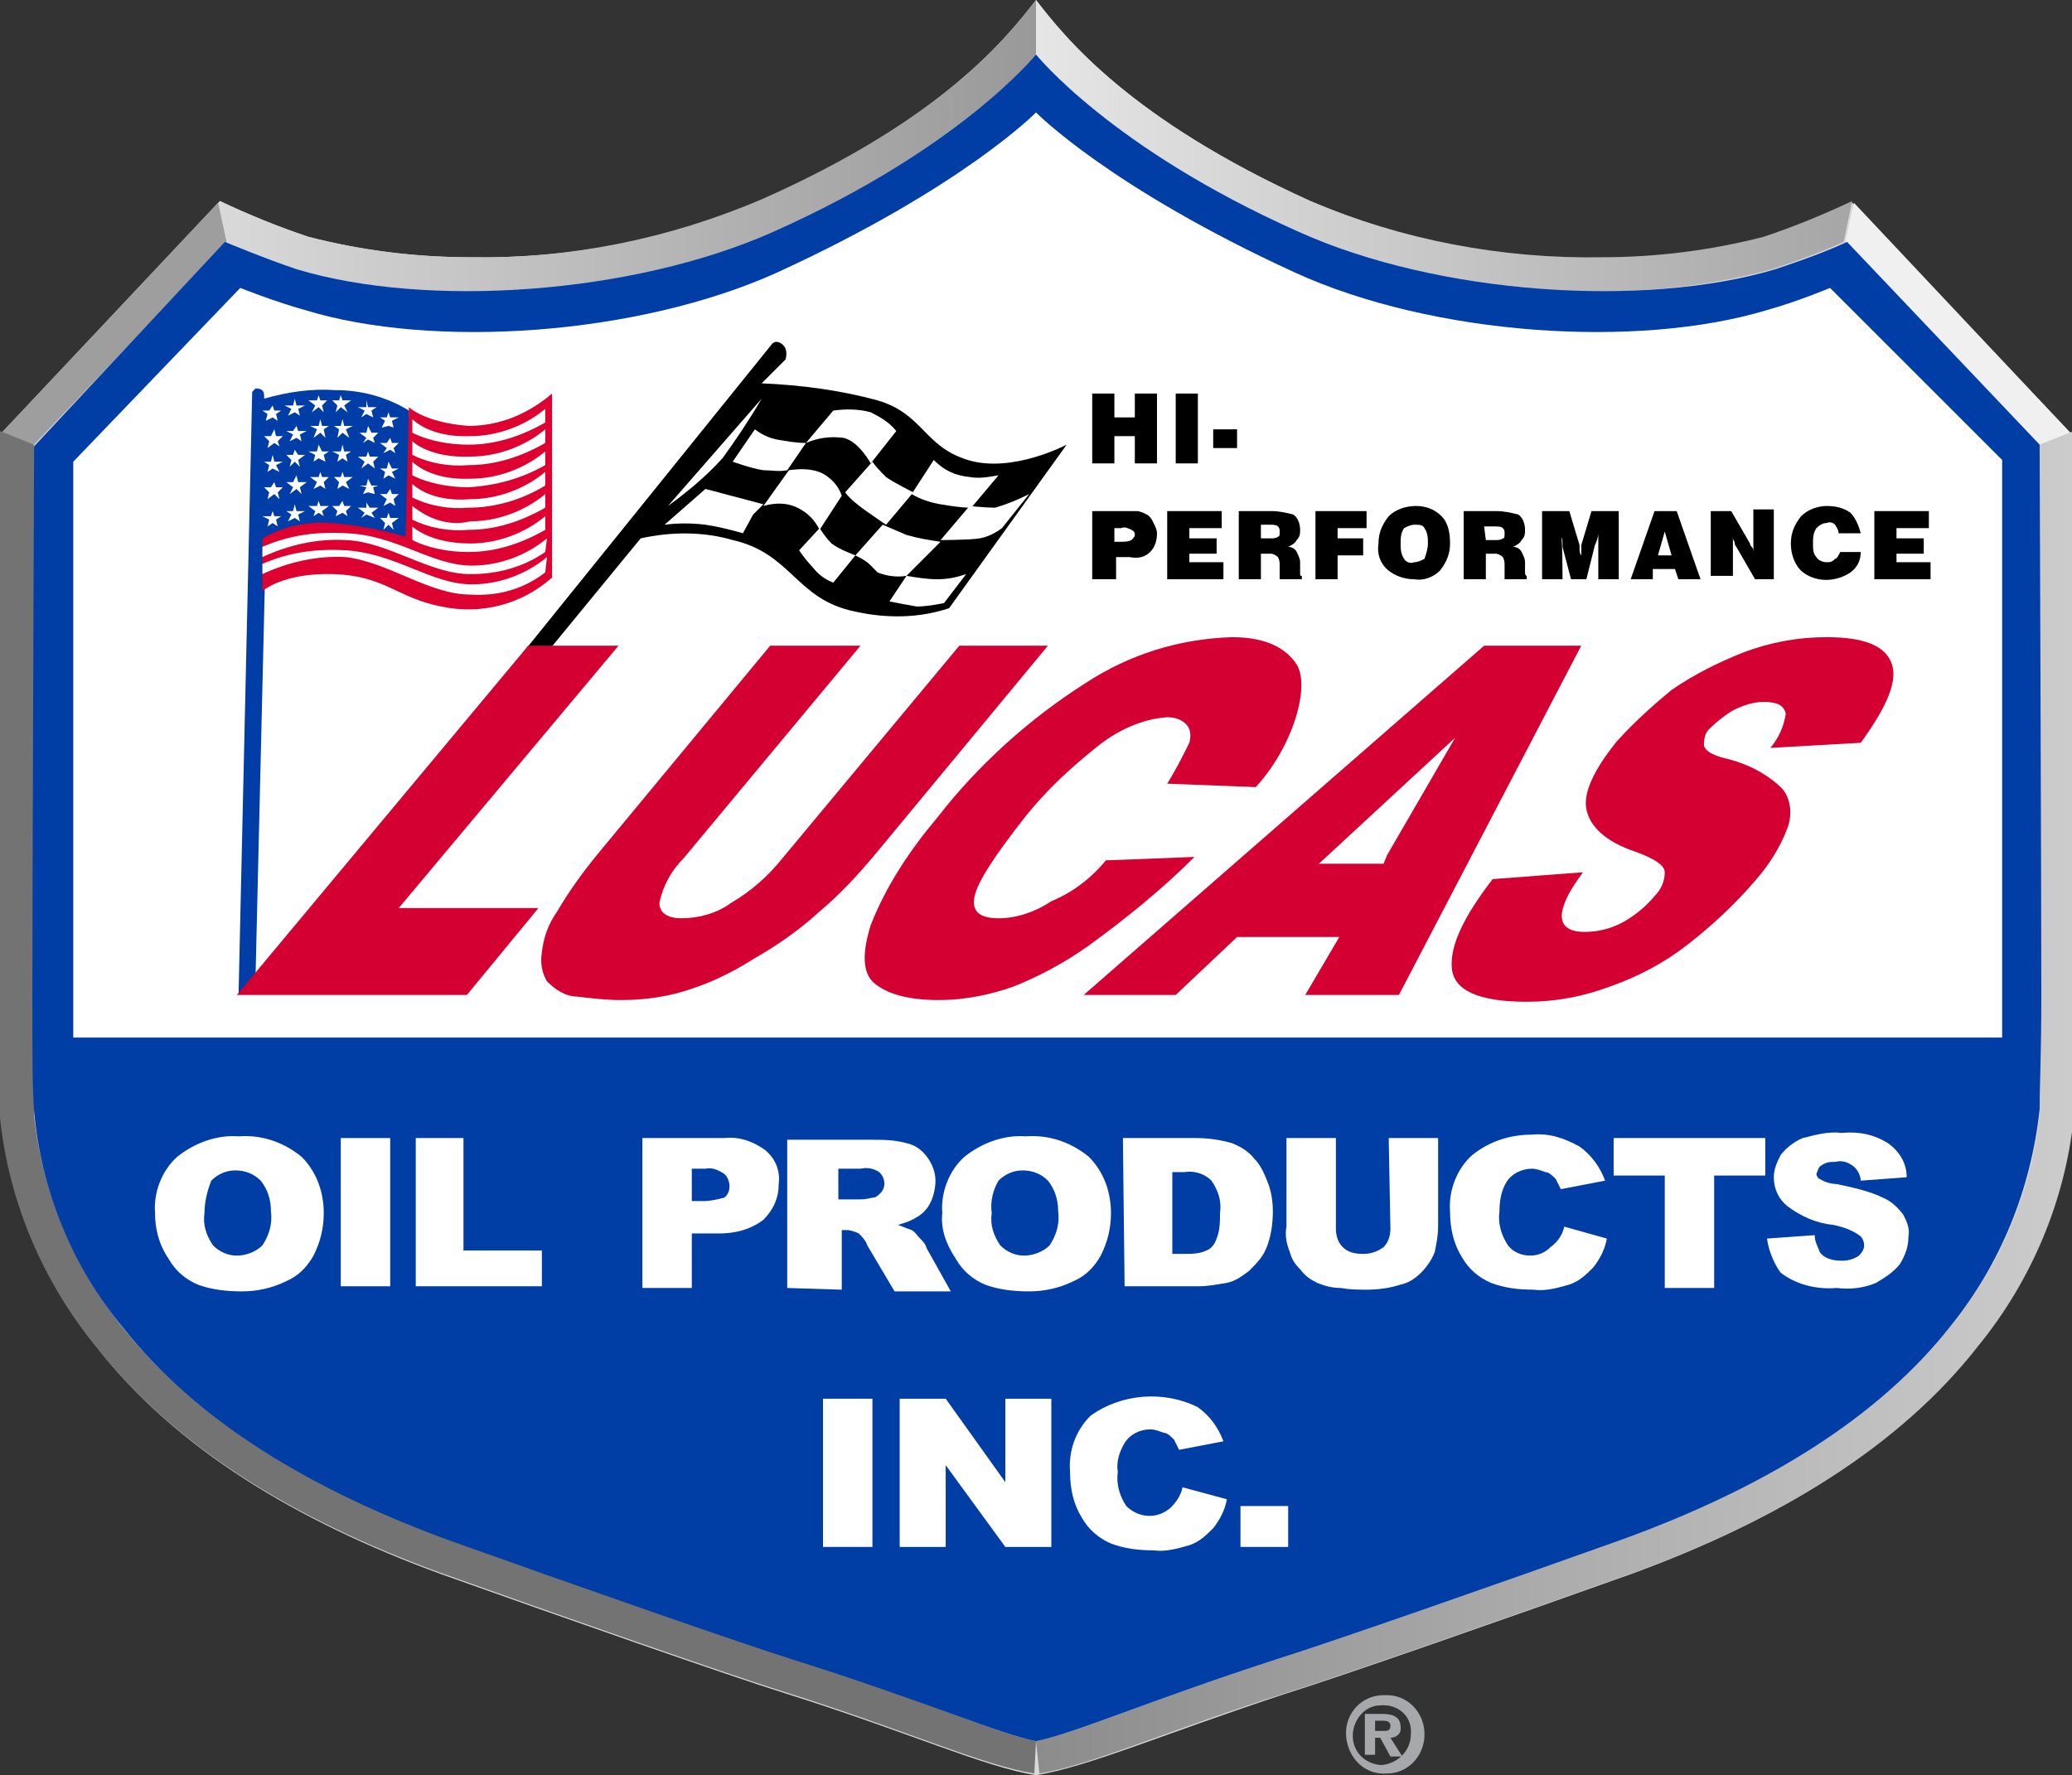 <?xml version="1.0" encoding="utf-8"?>
<!-- Generator: Adobe Illustrator 24.1.0, SVG Export Plug-In . SVG Version: 6.00 Build 0)  -->
<svg version="1.1" id="Layer_1" xmlns="http://www.w3.org/2000/svg" xmlns:xlink="http://www.w3.org/1999/xlink" x="0px" y="0px"
	 viewBox="0 0 121.6 104.2" style="enable-background:new 0 0 121.6 104.2;" xml:space="preserve">
<rect x="0" y="0" width="121.6" height="104.2" fill="#333333" stroke="none"/>
<style type="text/css">
	.st0{fill:#D9D9D9;}
	.st1{fill:url(#SVGID_1_);}
	.st2{fill:#F0F0F0;}
	.st3{fill:#9E9E9E;}
	.st4{fill:url(#SVGID_2_);}
	.st5{fill:url(#SVGID_3_);}
	.st6{fill:url(#SVGID_4_);}
	.st7{fill:#003DA5;}
	.st8{fill:#FFFFFF;}
	.st9{fill:#A6A8AB;}
	.st10{fill:#003DA6;}
	.st11{fill:#DD0031;}
	.st12{fill:#D50032;}
</style>
<g id="Layer_2_1_">
	<g id="Lucas_Oil_Dark">
		<path class="st0" d="M121.5,25.4l-12.8-13.5c-1.7,0.8-3.4,1.5-5.2,2.1c-3.1,0.8-6.3,1.2-9.5,1.2c-5.9,0.1-11.7-1.1-17.1-3.4
			C66.3,7,62.5,2.2,60.8,0c-1.7,2.2-5.5,7-16.1,11.8c-5.4,2.3-11.3,3.4-17.1,3.3c-3.2,0-6.4-0.4-9.5-1.2c-1.8-0.6-3.5-1.3-5.2-2.1
			L0.1,25.4v40.3c0.5,4.9,2.5,9.6,5.6,13.4c4.6,5.9,11.7,10.2,20.2,13.3c7,2.5,17,6,20.2,7c7.3,2.3,11.6,4.3,14.7,4.8l0,0
			c3.1-0.5,7.4-2.4,14.7-4.8c3.2-1,13.2-4.5,20.2-7c8.5-3.1,15.7-7.4,20.2-13.3c3.1-3.8,5-8.5,5.6-13.4
			C121.5,65.7,121.5,25.4,121.5,25.4z"/>
		
			<linearGradient id="SVGID_1_" gradientUnits="userSpaceOnUse" x1="60.79" y1="694.397" x2="108.76" y2="694.397" gradientTransform="matrix(1 0 0 1 0 -685.85)">
			<stop  offset="0" style="stop-color:#E6E6E6"/>
			<stop  offset="1" style="stop-color:#A6A6A6"/>
		</linearGradient>
		<path class="st1" d="M60.8,3.2V0c1.7,2.2,5.5,7,16.1,11.8c5.4,2.3,11.3,3.4,17.1,3.3c3.2,0,6.4-0.4,9.5-1.2
			c1.8-0.6,3.5-1.3,5.2-2.1l-0.5,2.4c-1.3,0.6-2.7,1.1-4.2,1.6c-3.3,0.9-6.7,1.3-10.1,1.3c-6.2,0.1-12.3-1.1-18-3.5
			C65.1,8.7,61,3.5,60.8,3.2z"/>
		<polygon class="st2" points="108.3,14.2 108.8,11.9 121.5,25.4 119.6,26.2 		"/>
		<polygon class="st3" points="2,26.1 0.1,25.4 12.8,11.9 13.3,14.2 		"/>
		
			<linearGradient id="SVGID_2_" gradientUnits="userSpaceOnUse" x1="12.83" y1="694.422" x2="60.79" y2="694.422" gradientTransform="matrix(1 0 0 1 0 -685.85)">
			<stop  offset="0" style="stop-color:#D9D9D9"/>
			<stop  offset="1" style="stop-color:#999999"/>
		</linearGradient>
		<path class="st4" d="M13.3,14.2l-0.4-2.4c1.7,0.8,3.4,1.5,5.2,2.1c3.1,0.8,6.3,1.2,9.5,1.2c5.9,0.1,11.7-1.1,17.1-3.4
			C55.3,7,59.1,2.2,60.8,0v3.2c-0.2,0.3-4.3,5.5-15.3,10.4c-5.7,2.4-11.8,3.6-18,3.5c-3.4,0.1-6.8-0.4-10.1-1.3
			C16,15.4,14.6,14.9,13.3,14.2z"/>
		
			<linearGradient id="SVGID_3_" gradientUnits="userSpaceOnUse" x1="0" y1="750.525" x2="60.79" y2="750.525" gradientTransform="matrix(1 0 0 1 0 -685.85)">
			<stop  offset="0" style="stop-color:#737373"/>
			<stop  offset="1" style="stop-color:#737373"/>
			<stop  offset="1" style="stop-color:#CCCCCC"/>
		</linearGradient>
		<path class="st5" d="M60.8,102.2c-2.1-0.4-6.7-2.4-14.1-4.8c-3.2-1-13.2-4.5-20.2-7c-8.3-3-15.1-7.1-19.4-12.6
			C4.3,74.3,2.5,70,2,65.5V26.1l-2-0.8v40.3c0.5,4.9,2.5,9.6,5.6,13.4c4.6,5.9,11.7,10.2,20.2,13.3c7,2.5,17,6,20.2,7
			c7.3,2.3,11.6,4.3,14.7,4.8L60.8,102.2L60.8,102.2z"/>
		
			<linearGradient id="SVGID_4_" gradientUnits="userSpaceOnUse" x1="60.79" y1="750.525" x2="121.61" y2="750.525" gradientTransform="matrix(1 0 0 1 0 -685.85)">
			<stop  offset="0" style="stop-color:#8C8C8C"/>
			<stop  offset="1" style="stop-color:#CCCCCC"/>
		</linearGradient>
		<path class="st6" d="M60.8,102.2c2.1-0.4,6.7-2.4,14.1-4.8c3.2-1,13.2-4.5,20.2-7c8.3-3,15.1-7.1,19.4-12.6
			c2.9-3.5,4.7-7.8,5.2-12.3V26.1l2-0.8v40.3c-0.5,4.9-2.5,9.6-5.6,13.4c-4.6,5.9-11.7,10.2-20.2,13.3c-7,2.5-17,6-20.2,7
			c-7.3,2.3-11.6,4.3-14.7,4.8L60.8,102.2L60.8,102.2z"/>
		<path class="st7" d="M60.8,102.2c2.1-0.4,6.7-2.4,14.1-4.8c3.2-1,13.2-4.5,20.2-7c8.3-3,15.1-7.1,19.4-12.6
			c2.9-3.6,4.7-8,5.2-12.7c0-1.5,0.1-3,0.1-6.8c0-6.1-0.1-32.2-0.1-32.2l-11.3-11.9c-1.3,0.6-2.7,1.1-4.2,1.6
			c-7.7,2.3-19.8,1.5-28-2.2C65.2,8.7,60.8,3.2,60.8,3.2s-4.4,5.5-15.4,10.4c-8.3,3.7-20.4,4.5-28,2.2c-1.8-0.6-4.2-1.6-4.2-1.6
			L2,26.2c0,0-0.1,26.1-0.1,32.2c0,3.8,0,5.4,0.1,6.8c0.4,4.6,2.2,9.1,5.2,12.7c4.3,5.5,11.1,9.6,19.4,12.6c7,2.5,17,6,20.2,7
			C54.1,99.8,58.7,101.8,60.8,102.2z"/>
		<path class="st8" d="M117.5,27l-10.1-10.1c0,0-1.9,0.8-3.7,1.3C96.1,20.5,84.1,19.7,76,16c-10.9-5-15.2-9.4-15.2-9.4
			S56.5,11,45.6,16c-8.2,3.7-20.2,4.5-27.7,2.2c-1.8-0.5-3.8-1.3-3.8-1.3L4.3,27.1v33.8h113.2L117.5,27z"/>
		<path class="st9" d="M80.7,101.6V101h0.4c0.2,0,0.5,0,0.5,0.3s-0.2,0.3-0.4,0.3L80.7,101.6C80.7,101.6,80.7,101.6,80.7,101.6z
			 M80.7,102H81l0.6,1.1h0.7l-0.7-1.1l0,0c0.3,0,0.6-0.2,0.6-0.5c0,0,0-0.1,0-0.1c0-0.6-0.4-0.8-1.1-0.8h-1v2.4h0.6L80.7,102
			L80.7,102z M83.6,101.8c0-1.3-1-2.3-2.2-2.3c-0.1,0-0.1,0-0.2,0c-1.3,0-2.3,1.1-2.2,2.4s1.1,2.3,2.4,2.2
			C82.6,104.1,83.6,103.1,83.6,101.8z M82.8,101.8c0,0.9-0.7,1.7-1.7,1.8c0,0,0,0-0.1,0l0,0c-1-0.1-1.7-0.9-1.6-1.9
			c0.1-0.9,0.8-1.6,1.6-1.6C82.1,100,82.9,100.8,82.8,101.8C82.9,101.8,82.9,101.8,82.8,101.8z"/>
		<path d="M30.7,38.3h1.4l5.5-6.7l0,0c1.8-0.4,3.7-0.4,5.4,0.1c3.5,0.8,3.7,3.5,7.2,4.2c1.8,0.4,3.7,0.4,5.5-0.2l0,0l6.9-9.6l0,0
			c0,0-3.2,1.7-5.8,0.9s-2.6-2.7-5.3-3.5c-2.2-0.6-4.5-0.9-6.8-1l0,0l1.4-1.4l0,0c0,0,0.2-0.6-0.2-0.9s-0.6,0-0.6,0l0,0L30.7,38.3
			L30.7,38.3z"/>
		<path class="st8" d="M48.9,24.1L47.3,26l0,0c0.7-0.3,1.4-0.4,2.2-0.3c0.9,0.2,1.6,1.5,1.6,1.5l0,0l1.5-1.9l0,0
			c-0.4-0.5-0.9-0.8-1.5-1.1C50.4,24,49.6,24,48.9,24.1L48.9,24.1z"/>
		<path class="st8" d="M47.3,26l-1.1,1.6l0,0c-0.5,0.1-0.9,0-1.4,0c-0.7-0.1-1.8-0.5-1.8-0.5l0,0l1.3-1.9l0,0
			c0.4,0.3,0.8,0.5,1.3,0.6C46.2,25.9,46.7,26,47.3,26z"/>
		<path class="st8" d="M44.8,29.7l1.5-2.1l0,0c0.7-0.1,1.4-0.1,2,0.2c0.5,0.3,0.9,0.7,1.1,1.3l0,0l-1.3,2l0,0
			c-0.3-0.6-0.7-1-1.3-1.3C46.2,29.5,45.5,29.5,44.8,29.7L44.8,29.7z"/>
		<path class="st8" d="M44.2,30.2l-0.6,1.1l0,0c-0.7-0.2-1.5-0.4-2.2-0.5c-0.8-0.1-1.6-0.1-2.4,0l0,0l2.4-2.1l3.4,0.9
			C44.8,29.6,44.2,30.2,44.2,30.2z"/>
		<path class="st8" d="M48.1,31c0.2,0.3,0.4,0.6,0.7,0.9c0.4,0.3,0.9,0.5,1.4,0.7l0,0l-1.3,1.6l0,0c-0.5-0.2-0.9-0.5-1.2-0.9
			c-0.3-0.3-0.6-0.7-0.8-1l0,0L48.1,31z"/>
		<path class="st8" d="M51.2,27.1c0.2,0.3,0.5,0.6,0.8,0.9c0.4,0.3,1.6,0.9,1.6,0.9l0,0l-1.6,1.9l0,0c0,0-0.6-0.4-1.3-0.9
			c-0.4-0.3-0.8-0.6-1.1-1l0,0L51.2,27.1L51.2,27.1z"/>
		<path class="st8" d="M54.8,27l-1.3,2l0,0c0.5,0.3,1.1,0.5,1.7,0.6c0.6,0.1,1.2,0.2,1.8,0.2l0,0l1.6-1.9l0,0
			c-0.6,0.1-1.1,0.2-1.7,0.1C56,27.9,55.4,27.6,54.8,27L54.8,27z"/>
		<path class="st8" d="M56.9,29.7l-1.7,2l0,0c0,0,1.7,0,2.3-0.1c0.5-0.1,0.9-0.3,1.3-0.6l0,0l1.6-2l0,0c-0.6,0.3-1.3,0.6-2,0.8
			C57.8,29.8,56.9,29.7,56.9,29.7L56.9,29.7z"/>
		<path class="st8" d="M51.8,30.8c0,0,0.7,0.3,1.4,0.6c0.7,0.2,1.3,0.3,2,0.4l0,0l-2,2l0,0c-0.6,0.1-1.2,0-1.7-0.2
			C51,33.1,51,33,50.2,32.6l0,0L51.8,30.8L51.8,30.8z"/>
		<path class="st8" d="M53.2,33.8l-1,1.5l0,0c0.5,0.1,1,0.2,1.6,0.3c0.5,0,1.1-0.1,1.6-0.2l0,0l1.3-1.7l0,0C56.1,33.9,55.6,34,55,34
			C54.4,34,53.8,33.9,53.2,33.8L53.2,33.8z"/>
		<path class="st8" d="M44.7,23.4l-5.5,6.3l0,0c1.1-0.8,2.2-1.7,3.2-2.8C43.2,25.8,44,24.6,44.7,23.4L44.7,23.4z"/>
		<path class="st10" d="M15,22.8c0.3,0,0.5,0.1,0.5,0.4c0,0.1,0,0.1,0,0.2c1.4-0.4,2.8-0.6,4.2-0.5c1.5,0,3,0.4,4.3,1.2l0,0l0,7.9
			l0,0c-1.6-0.5-3.3-0.8-5-0.9c-1.2,0-2.4,0.3-3.4,0.8l0,0L15,57.2l-1,1.2L14.8,23L15,22.8L15,22.8z"/>
		<polygon class="st8" points="16.1,24.1 16,23.8 15.8,24.1 15.4,24.1 15.7,24.3 15.6,24.7 16,24.5 16.3,24.7 16.2,24.3 16.5,24.1 
					"/>
		<polygon class="st8" points="17.4,23.8 17.3,23.4 17.2,23.8 16.7,23.8 17.1,24 16.9,24.4 17.3,24.2 17.6,24.4 17.5,24 17.9,23.8 
					"/>
		<polygon class="st8" points="18.8,23.5 18.7,23.2 18.6,23.5 18.1,23.5 18.5,23.8 18.3,24.2 18.7,23.9 19,24.2 18.9,23.8 
			19.2,23.5 		"/>
		<polygon class="st8" points="20.1,23.5 20,23.2 19.9,23.5 19.5,23.5 19.8,23.8 19.7,24.2 20,23.9 20.4,24.2 20.2,23.8 20.6,23.5 
					"/>
		<polygon class="st8" points="21.6,23.9 21.5,23.5 21.5,23.9 21,23.9 21.4,24.1 21.2,24.5 21.5,24.3 21.9,24.5 21.8,24.1 
			22.1,23.9 		"/>
		<polygon class="st8" points="22.9,24.5 22.8,24.2 22.7,24.5 22.3,24.5 22.6,24.7 22.4,25.1 22.8,25 23.1,25.1 23,24.7 23.4,24.5 
					"/>
		<polygon class="st8" points="16.2,25.6 16.1,25.2 15.9,25.6 15.5,25.6 15.8,25.9 15.7,26.3 16.1,26 16.4,26.2 16.3,25.9 
			16.6,25.6 		"/>
		<polygon class="st8" points="17.5,25.3 17.4,25 17.2,25.3 16.8,25.3 17.2,25.5 17,25.9 17.4,25.7 17.7,25.9 17.6,25.5 18,25.3 		
			"/>
		<polygon class="st8" points="18.9,25 18.8,24.6 18.7,25 18.2,25 18.6,25.2 18.4,25.7 18.8,25.4 19.1,25.7 19,25.2 19.3,25 		"/>
		<polygon class="st8" points="20.2,25 20.1,24.6 20,25 19.6,25 19.9,25.2 19.8,25.7 20.1,25.4 20.5,25.7 20.3,25.2 20.7,25 		"/>
		<polygon class="st8" points="21.8,25.4 21.6,25 21.5,25.4 21.1,25.4 21.5,25.7 21.3,26 21.6,25.8 22,26 21.9,25.7 22.2,25.4 		"/>
		<polygon class="st8" points="23,26 22.9,25.7 22.7,26 22.3,26 22.7,26.3 22.5,26.6 22.9,26.4 23.2,26.6 23.1,26.3 23.4,26 		"/>
		<polygon class="st8" points="16.1,27.1 16,26.7 15.9,27.1 15.5,27.1 15.8,27.3 15.7,27.7 16,27.5 16.4,27.7 16.2,27.3 16.6,27.1 
					"/>
		<polygon class="st8" points="17.5,26.7 17.3,26.4 17.2,26.7 16.8,26.7 17.1,27 17,27.4 17.3,27.1 17.6,27.4 17.5,27 17.9,26.7 		
			"/>
		<polygon class="st8" points="18.9,26.5 18.7,26.1 18.6,26.5 18.1,26.5 18.5,26.7 18.4,27.1 18.7,26.9 19.1,27.1 19,26.7 
			19.3,26.5 		"/>
		<polygon class="st8" points="20.2,26.5 20.1,26.1 20,26.5 19.5,26.5 19.9,26.7 19.8,27.1 20.1,26.9 20.4,27.1 20.3,26.7 
			20.6,26.5 		"/>
		<polygon class="st8" points="21.7,26.8 21.6,26.5 21.5,26.8 21,26.8 21.4,27.1 21.2,27.5 21.6,27.2 22,27.5 21.9,27.1 22.2,26.8 
					"/>
		<polygon class="st8" points="23,27.5 22.8,27.1 22.7,27.5 22.3,27.5 22.6,27.7 22.5,28.1 22.8,27.9 23.2,28.1 23,27.7 23.4,27.5 
					"/>
		<polygon class="st8" points="16.2,28.6 16.1,28.3 15.9,28.6 15.5,28.6 15.8,28.9 15.7,29.3 16.1,29 16.4,29.3 16.3,28.9 
			16.6,28.6 		"/>
		<polygon class="st8" points="17.5,28.3 17.4,27.9 17.2,28.3 16.8,28.3 17.2,28.6 17,29 17.4,28.7 17.7,29 17.6,28.6 18,28.3 		"/>
		<polygon class="st8" points="18.9,28 18.8,27.7 18.7,28 18.2,28 18.6,28.3 18.4,28.7 18.8,28.5 19.1,28.7 19,28.3 19.3,28 		"/>
		<polygon class="st8" points="20.2,28 20.1,27.7 20,28 19.6,28 19.9,28.3 19.8,28.7 20.1,28.5 20.5,28.7 20.3,28.3 20.7,28 		"/>
		<polygon class="st8" points="21.8,28.5 21.6,28.1 21.5,28.5 21.1,28.5 21.5,28.6 21.3,29 21.6,28.9 22,29 21.9,28.6 22.2,28.5 		
			"/>
		<polygon class="st8" points="23,29 22.9,28.7 22.7,29 22.3,29 22.7,29.3 22.5,29.7 22.9,29.5 23.2,29.7 23.1,29.3 23.4,29 		"/>
		<polygon class="st8" points="16.1,30.3 16,30 15.9,30.3 15.4,30.3 15.8,30.5 15.7,30.9 16,30.7 16.3,30.9 16.2,30.5 16.5,30.3 		
			"/>
		<polygon class="st8" points="17.4,30 17.3,29.6 17.2,30 16.8,30 17.1,30.2 16.9,30.6 17.3,30.4 17.6,30.6 17.5,30.2 17.9,30 		"/>
		<polygon class="st8" points="18.8,29.7 18.7,29.4 18.6,29.7 18.1,29.7 18.5,30 18.4,30.3 18.7,30.1 19,30.3 18.9,30 19.3,29.7 		
			"/>
		<polygon class="st8" points="20.2,29.7 20.1,29.4 19.9,29.7 19.5,29.7 19.8,30 19.7,30.3 20.1,30.1 20.4,30.3 20.3,30 20.6,29.7 
					"/>
		<polygon class="st8" points="21.7,29.8 21.5,29.5 21.5,29.8 21,29.8 21.4,30.1 21.2,30.4 21.5,30.2 22,30.4 21.8,30.1 22.2,29.8 
					"/>
		<polygon class="st8" points="22.9,30.4 22.8,30.1 22.7,30.4 22.3,30.4 22.6,30.7 22.5,31.1 22.8,30.8 23.1,31.1 23,30.7 
			23.4,30.4 		"/>
		<path class="st11" d="M24,23.9c0,0,0.9,0.9,3.5,1.1c1.8,0,3.5-0.7,4.9-1.9l0,0l0,10.8l0,0c-1.8,1.6-4.2,2.2-6.5,1.7
			c-2.6-0.5-3.3-1.8-6.3-1.9s-4.2,1-4.2,1l0,0v-3.1l0,0c1.2-0.7,2.6-1,4-0.9c1.5,0.1,3,0.4,4.4,0.8l0,0L24,23.9z"/>
		<polygon class="st12" points="31,37.9 36.3,37.9 23.4,53.3 31.6,53.3 27.4,58.4 13.9,58.4 		"/>
		<path class="st12" d="M56.3,37.9h5.2L51.4,50.1l0,0c-1,1.2-2.1,2.4-3.3,3.4c-1.2,1.1-2.5,2-3.9,2.8c-1.1,0.7-2.3,1.3-3.5,1.7
			c-1.4,0.5-2.8,0.7-4.3,0.7c-0.8,0-1.7-0.1-2.5-0.2c-0.7,0-1.3-0.4-1.8-0.9c-0.3-0.5-0.4-1.1-0.3-1.7c0.1-0.9,0.4-1.7,0.9-2.4
			c0.7-1.2,1.5-2.3,2.4-3.4l0,0l10.1-12.2h5.3L40.1,50.4l0,0c-0.7,0.7-1.2,1.6-1.4,2.6c0,0.6,0.5,0.9,1.3,0.9c1,0,2.1-0.3,2.9-0.9
			c1.2-0.7,2.2-1.6,3-2.6l0,0L56.3,37.9z"/>
		<path class="st12" d="M64.9,50.5l5.2-0.2l0,0c-1.9,1.9-4,3.6-6.2,5.2c-1.4,1-2.9,1.8-4.4,2.4c-1.4,0.5-2.9,0.8-4.4,0.8
			c-1.9,0-3.1-0.4-3.8-1s-0.7-1.8-0.2-3.4c0.9-2.3,2.3-4.4,3.9-6.3c2.4-3.1,5.4-5.8,8.7-7.9c2.6-1.7,5.5-2.6,8.6-2.7
			c2.1,0,3.2,0.7,3.8,1.6c0.8,1.3-0.2,4.8-2.4,7.2l0,0l-5.2-0.2l0,0c0.5-0.8,0.9-1.6,1.3-2.4c0.1-0.4,0.1-0.8-0.2-1.1
			c-0.3-0.3-0.7-0.4-1.1-0.4c-1.5,0.1-3,0.8-4.2,1.8c-1.5,1.2-2.9,2.5-4.1,4c-1.8,2.3-2.8,3.8-3,4.7s0.3,1.3,1.4,1.3
			c1.1,0,2.2-0.4,3.1-1C62.9,52.4,64,51.6,64.9,50.5L64.9,50.5z"/>
		<path class="st12" d="M87.1,37.9L63.6,58.4H69l3.6-3.4h6l-2,3.4h5.5l10.7-20.5H87.1z M81.4,50.2l-0.2,0.5h-3.8l8-7.4L81.4,50.2z"
			/>
		<path class="st12" d="M87.6,51.6l5.3-0.4l0,0c-0.5,0.7-1,1.4-1.2,2.2c-0.2,0.9,0.3,1.3,1.3,1.3c0.8,0,1.6-0.2,2.3-0.6
			c0.7-0.4,1.3-0.9,1.8-1.5c0.4-0.4,0.6-0.9,0.6-1.4c0-0.4-0.6-0.8-1.7-1.2c-1.8-0.6-2.7-1.5-2.9-2.5s0.5-2.4,1.8-4
			c1-1.1,2.1-2.1,3.2-3c1.3-0.9,2.7-1.6,4.2-2.2c1.6-0.6,3.2-0.9,4.9-0.9c2.2,0,3.4,0.5,3.8,1.5s-0.2,2.5-1.8,4.7l0,0l-5.3,0.3l0,0
			c0.5-0.6,0.8-1.3,0.9-2c-0.1-0.5-0.5-0.7-1.3-0.7c-0.6,0-1.2,0.2-1.8,0.5c-0.5,0.3-1,0.7-1.4,1.1c-0.2,0.2-0.3,0.5-0.3,0.9
			c0,0.3,0.4,0.6,1.2,0.8c1.3,0.3,2.5,0.9,3.4,1.8c0.5,0.6,0.6,1.5,0.3,2.3c-0.4,1.1-1.1,2.2-1.9,3.1c-1.2,1.4-2.5,2.6-3.9,3.7
			c-1.4,1.1-2.9,1.9-4.6,2.5c-1.6,0.6-3.2,0.9-4.9,0.9c-2.9,0-4.3-0.7-4.4-2S85.9,53.8,87.6,51.6L87.6,51.6z"/>
		<path class="st8" d="M24.2,24.6v0.8l0,0c1,0.5,2.2,0.7,3.3,0.7c1.6,0,3.1-0.5,4.5-1.3l0,0V24l0,0c-1.2,1-2.8,1.6-4.4,1.6
			C25.2,25.7,24.2,24.6,24.2,24.6L24.2,24.6z"/>
		<path class="st8" d="M24.2,25.9v0.8l0,0c1,0.5,2.2,0.7,3.3,0.6c1.6,0,3.1-0.5,4.5-1.3l0,0v-0.8l0,0c-1.2,1-2.8,1.6-4.4,1.6
			C25.2,26.9,24.2,25.9,24.2,25.9L24.2,25.9z"/>
		<path class="st8" d="M24.2,27.1v0.8l0,0c1,0.5,2.2,0.7,3.3,0.7c1.6-0.1,3.1-0.5,4.5-1.3l0,0l0-0.8l0,0c-1.2,1-2.8,1.6-4.4,1.6
			C25.2,28.2,24.2,27.1,24.2,27.1L24.2,27.1z"/>
		<path class="st8" d="M24.2,28.4v0.8l0,0c1,0.5,2.2,0.7,3.3,0.6c1.6,0,3.2-0.5,4.5-1.3l0,0l0-0.8l0,0c-1.2,1-2.8,1.6-4.4,1.6
			C25.2,29.5,24.2,28.4,24.2,28.4L24.2,28.4z"/>
		<path class="st8" d="M24.2,29.7v0.8l0,0c1,0.5,2.2,0.7,3.3,0.6c1.6,0,3.1-0.5,4.5-1.3l0,0v-0.8l0,0c-1.2,1-2.8,1.6-4.4,1.6
			C26.4,30.9,25.2,30.5,24.2,29.7L24.2,29.7z"/>
		<path class="st8" d="M24.2,30.9v0.8l0,0c1,0.5,2.2,0.7,3.3,0.7c1.6,0,3.1-0.5,4.5-1.3l0,0v-0.8l0,0c-1.2,1-2.8,1.6-4.4,1.6
			C25.2,31.9,24.2,30.9,24.2,30.9L24.2,30.9z"/>
		<path class="st8" d="M27.6,33.7c1.6,0,3.1-0.4,4.4-1.3l0,0l0.1-0.8l0,0c-1.2,1-2.8,1.6-4.4,1.6c-2.4,0-4.4-1.8-7.4-1.9
			c-1.7-0.1-3.3,0.1-4.9,0.8l0,0v0.6l0,0c1.5-0.7,3.2-1.1,4.9-1C22.8,31.8,25.2,33.7,27.6,33.7L27.6,33.7z"/>
		<path class="st8" d="M27.6,34.9c1.6,0.1,3.1-0.3,4.4-1.3l0,0l0.1-0.9l0,0c-1.2,1-2.8,1.6-4.4,1.6c-2.4,0-4.4-1.8-7.4-2
			c-1.7-0.1-3.3,0.1-4.9,0.8l0,0v0.6l0,0c1.5-0.7,3.2-1.1,4.9-1C22.8,33,25.2,34.9,27.6,34.9L27.6,34.9z"/>
		<path class="st8" d="M9.1,71.2c-0.1-1.2,0.4-2.5,1.3-3.3c1-0.8,2.3-1.3,3.6-1.2c1.3-0.1,2.6,0.3,3.7,1.2c0.9,0.9,1.3,2.1,1.3,3.3
			c0,0.9-0.2,1.7-0.6,2.5c-0.4,0.7-0.9,1.2-1.6,1.5c-0.8,0.4-1.7,0.6-2.6,0.6c-0.9,0-1.8-0.1-2.6-0.4c-0.7-0.3-1.3-0.8-1.7-1.5
			C9.3,73,9.1,72.1,9.1,71.2z M12,71.2c-0.1,0.7,0.1,1.3,0.5,1.9c0.4,0.4,0.9,0.6,1.4,0.6c0.5,0,1.1-0.2,1.5-0.6
			c0.4-0.6,0.6-1.3,0.5-2c0-0.7-0.2-1.3-0.6-1.8c-0.4-0.4-0.9-0.6-1.5-0.6c-0.5,0-1,0.2-1.4,0.6C12.2,69.8,12,70.5,12,71.2L12,71.2z
			"/>
		<path class="st8" d="M20,66.8h2.9v8.7H20V66.8z"/>
		<path class="st8" d="M24.3,66.8h2.9v6.6h4.6v2.1h-7.4V66.8z"/>
		<path class="st8" d="M37.7,66.8h4.8c0.9-0.1,1.7,0.2,2.4,0.7c0.6,0.5,0.9,1.2,0.8,2c0,0.8-0.3,1.5-0.9,2.1
			c-0.8,0.6-1.7,0.8-2.6,0.8h-1.6v3.2h-2.9V66.8z M40.6,70.5h0.7c0.4,0,0.8-0.1,1.2-0.2c0.4-0.3,0.4-0.9,0.1-1.3
			c0,0-0.1-0.1-0.1-0.1c-0.3-0.2-0.7-0.4-1.1-0.3h-0.8L40.6,70.5L40.6,70.5z"/>
		<path class="st8" d="M46.2,75.6v-8.7h4.9c0.7,0,1.4,0,2.1,0.2c0.5,0.1,0.9,0.4,1.2,0.8c0.3,0.4,0.5,0.9,0.5,1.4
			c0,0.4-0.1,0.9-0.3,1.3c-0.2,0.4-0.5,0.7-0.9,0.9c-0.3,0.2-0.7,0.3-1,0.4c0.3,0.1,0.5,0.2,0.8,0.3c0.2,0.1,0.3,0.3,0.5,0.5
			c0.2,0.2,0.3,0.3,0.4,0.6l1.4,2.5h-3.3l-1.6-2.7c-0.1-0.3-0.3-0.5-0.5-0.7c-0.2-0.1-0.5-0.2-0.7-0.2h-0.3v3.5L46.2,75.6L46.2,75.6
			z M49.2,70.4h1.2c0.2,0,0.4,0,0.8-0.1c0.2,0,0.3-0.1,0.5-0.3c0.1-0.1,0.2-0.3,0.2-0.5c0-0.3-0.1-0.5-0.3-0.7
			c-0.3-0.2-0.7-0.3-1.1-0.2h-1.3V70.4z"/>
		<path class="st8" d="M55.3,71.2c-0.1-1.2,0.4-2.5,1.3-3.3c1-0.8,2.3-1.3,3.6-1.2c1.3-0.1,2.6,0.3,3.7,1.2c0.9,0.9,1.3,2.1,1.3,3.3
			c0,0.9-0.2,1.7-0.6,2.5c-0.4,0.7-0.9,1.2-1.6,1.5c-0.8,0.4-1.7,0.6-2.6,0.6c-0.9,0-1.8-0.1-2.6-0.4c-0.7-0.3-1.3-0.8-1.7-1.5
			C55.5,73,55.2,72.1,55.3,71.2z M58.2,71.2c-0.1,0.7,0.1,1.3,0.5,1.9c0.4,0.4,0.9,0.6,1.4,0.6c0.5,0,1.1-0.2,1.5-0.6
			c0.4-0.6,0.6-1.3,0.5-2c0-0.7-0.2-1.3-0.6-1.8c-0.4-0.4-0.9-0.6-1.5-0.6c-0.5,0-1,0.2-1.4,0.6C58.3,69.8,58.1,70.5,58.2,71.2z"/>
		<path class="st8" d="M65.9,66.8h4.3c0.7,0,1.4,0.1,2.1,0.3c0.5,0.2,1,0.5,1.3,0.9c0.4,0.4,0.6,0.9,0.8,1.4
			c0.2,0.5,0.3,1.1,0.3,1.7c0,0.7-0.1,1.5-0.4,2.2c-0.2,0.5-0.6,0.9-1,1.3c-0.4,0.3-0.8,0.6-1.3,0.7c-0.6,0.1-1.1,0.2-1.7,0.2H66
			L65.9,66.8L65.9,66.8z M68.8,68.8v4.8h0.7c0.4,0,0.9,0,1.3-0.2c0.3-0.1,0.5-0.4,0.6-0.7c0.2-0.5,0.2-1,0.2-1.5
			c0.1-0.7-0.1-1.3-0.5-1.9c-0.4-0.4-1-0.6-1.6-0.5L68.8,68.8z"/>
		<path class="st8" d="M81.5,66.8h2.9v5.2c0,0.5-0.1,1-0.2,1.5c-0.2,0.5-0.5,0.9-0.8,1.2c-0.3,0.3-0.7,0.6-1.2,0.7
			c-0.6,0.2-1.3,0.3-2,0.3c-0.4,0-1,0-1.5-0.1c-0.5,0-0.9-0.1-1.4-0.3c-0.4-0.2-0.7-0.4-1-0.8c-0.3-0.3-0.5-0.6-0.6-1
			c-0.2-0.5-0.3-1-0.2-1.5v-5.2h2.9v5.3c0,0.4,0.1,0.8,0.4,1.1c0.3,0.3,0.7,0.4,1.2,0.4c0.4,0,0.8-0.1,1.2-0.4
			c0.3-0.3,0.4-0.7,0.4-1.1L81.5,66.8L81.5,66.8z"/>
		<path class="st8" d="M91.8,72l2.5,0.7c-0.1,0.6-0.4,1.2-0.8,1.7c-0.4,0.4-0.8,0.8-1.4,1c-0.7,0.2-1.4,0.4-2.1,0.3
			c-0.9,0-1.7-0.1-2.5-0.4c-0.7-0.3-1.3-0.8-1.7-1.5c-0.5-0.8-0.7-1.7-0.7-2.7c-0.1-1.2,0.4-2.5,1.3-3.3c1-0.8,2.2-1.2,3.5-1.2
			c1-0.1,1.9,0.2,2.8,0.7c0.7,0.5,1.2,1.2,1.5,2l-2.6,0.5c-0.1-0.2-0.2-0.4-0.3-0.6c-0.2-0.2-0.4-0.4-0.6-0.4
			c-0.3-0.1-0.5-0.2-0.8-0.2c-0.6,0-1.2,0.3-1.5,0.8c-0.3,0.5-0.4,1.1-0.4,1.7c-0.1,0.7,0.1,1.4,0.5,2c0.3,0.4,0.8,0.6,1.3,0.6
			c0.5,0,0.9-0.2,1.2-0.5C91.4,72.9,91.7,72.5,91.8,72z"/>
		<path class="st8" d="M94.7,66.8h8.9V69h-3v6.6h-2.9V69h-3L94.7,66.8z"/>
		<path class="st8" d="M103.7,72.7l2.8-0.2c0,0.4,0.2,0.7,0.3,1c0.3,0.4,0.8,0.5,1.3,0.5c0.4,0,0.7-0.1,1-0.3
			c0.2-0.2,0.3-0.4,0.3-0.6c0-0.2-0.1-0.5-0.3-0.6c-0.4-0.3-1-0.5-1.5-0.6c-1-0.1-1.9-0.5-2.7-1.1c-0.5-0.4-0.8-1-0.8-1.7
			c0-0.5,0.2-0.9,0.4-1.3c0.3-0.4,0.8-0.8,1.3-1c0.8-0.2,1.5-0.4,2.3-0.3c1-0.1,1.9,0.1,2.7,0.6c0.7,0.5,1.1,1.2,1.1,2l-2.7,0.2
			c0-0.3-0.2-0.7-0.5-0.9c-0.3-0.2-0.6-0.3-1-0.2c-0.3,0-0.5,0-0.8,0.2c-0.2,0.1-0.2,0.3-0.3,0.5c0,0.1,0.1,0.3,0.2,0.3
			c0.3,0.2,0.7,0.3,1,0.3c0.9,0.2,1.9,0.4,2.7,0.8c0.5,0.2,0.9,0.6,1.2,1c0.2,0.4,0.4,0.8,0.3,1.3c0,0.6-0.2,1.1-0.5,1.6
			c-0.4,0.5-0.9,0.8-1.4,1.1c-0.7,0.3-1.5,0.4-2.3,0.3c-1.2,0.1-2.4-0.2-3.3-0.9C104.2,74.3,103.8,73.5,103.7,72.7z"/>
		<path class="st8" d="M48.3,82.1h2.9v8.7h-2.9V82.1z"/>
		<path class="st8" d="M52.8,82.1h2.7l3.5,4.9v-4.9h2.7v8.7h-2.7l-3.5-4.8v4.8h-2.7V82.1z"/>
		<path class="st8" d="M69.4,87.3L72,88c-0.1,0.6-0.4,1.2-0.8,1.7c-0.4,0.4-0.8,0.8-1.4,1c-0.7,0.2-1.4,0.4-2.1,0.3
			c-0.9,0-1.7-0.1-2.5-0.4c-0.7-0.3-1.3-0.8-1.7-1.5c-0.5-0.8-0.7-1.7-0.7-2.7c-0.1-1.2,0.3-2.4,1.2-3.3c1.8-1.3,4.3-1.5,6.3-0.5
			c0.7,0.5,1.2,1.2,1.5,2l-2.6,0.5c-0.1-0.2-0.2-0.4-0.3-0.6c-0.2-0.2-0.4-0.4-0.6-0.4c-0.3-0.1-0.5-0.2-0.8-0.2
			c-0.6,0-1.2,0.3-1.5,0.8c-0.3,0.5-0.5,1.1-0.4,1.7c-0.1,0.7,0.1,1.4,0.5,2c0.7,0.7,1.8,0.8,2.6,0.1C69,88.2,69.3,87.8,69.4,87.3z"
			/>
		<path class="st8" d="M72.8,88.4h2.8v2.4h-2.8V88.4z"/>
		<path d="M64.1,27.2v-4.1h1.3v1.4h1.2v-1.4h1.3v4.1h-1.3v-1.6h-1.2v1.6H64.1z"/>
		<path d="M69,27.2v-4.1h1.3v4.1H69z"/>
		<path d="M71.2,26.3v-1.1h1.4v1.1H71.2z"/>
		<path d="M64.1,34v-4h1.7c0.3,0,0.6,0,0.9,0c0.2,0,0.4,0.1,0.6,0.2c0.2,0.1,0.3,0.3,0.4,0.5c0.1,0.2,0.2,0.4,0.2,0.6
			c0,0.4-0.1,0.8-0.4,1.1c-0.3,0.3-0.7,0.4-1.2,0.3h-0.8V34L64.1,34L64.1,34z M65.4,31.8h0.4c0.2,0,0.4,0,0.6-0.1
			c0.1-0.1,0.2-0.2,0.2-0.3c0-0.1,0-0.2-0.2-0.3C66.2,31,66,30.9,65.8,31h-0.4V31.8z"/>
		<path d="M68.5,34v-4h3.2v1h-1.9v0.6h1.6v0.9h-1.6V33h2v1H68.5z"/>
		<path d="M72.7,34v-4h1.9c0.5,0,0.9,0.1,1.3,0.2c0.3,0.2,0.4,0.6,0.4,0.9c0,0.2,0,0.4-0.2,0.6c-0.1,0.2-0.3,0.3-0.5,0.4
			c0.2,0,0.4,0.1,0.5,0.3c0.1,0.2,0.2,0.4,0.2,0.6v0.6l0,0c0,0.2,0,0.2,0.1,0.2V34h-1.3c0-0.1,0-0.2,0-0.2v-0.6c0-0.2,0-0.3-0.1-0.5
			c-0.1-0.1-0.3-0.2-0.4-0.2H74V34H72.7z M74,31.6h0.6c0.1,0,0.3,0,0.4-0.1c0.1,0,0.1-0.1,0.1-0.3c0-0.1,0-0.2-0.1-0.3
			c-0.1-0.1-0.3-0.1-0.4-0.1H74V31.6z"/>
		<path d="M77.2,34v-4h3v1h-1.7v0.6H80v1h-1.5V34L77.2,34L77.2,34z"/>
		<path d="M80.9,31.9c0-0.6,0.2-1.1,0.6-1.6c0.4-0.4,1-0.6,1.6-0.6c0.6,0,1.1,0.2,1.5,0.6c0.4,0.4,0.5,1,0.5,1.6
			c0,0.6-0.2,1.1-0.6,1.6c-0.4,0.4-1,0.6-1.5,0.5c-0.6,0-1.1-0.2-1.5-0.5C81,33.1,80.8,32.5,80.9,31.9z M82.2,31.9
			c0,0.3,0,0.6,0.2,0.9c0.1,0.2,0.4,0.3,0.6,0.2c0.2,0,0.4-0.1,0.6-0.2c0.1-0.3,0.2-0.6,0.2-0.9c0-0.3,0-0.6-0.2-0.9
			c-0.1-0.2-0.3-0.2-0.6-0.2c-0.2,0-0.4,0.1-0.6,0.2C82.2,31.3,82.2,31.6,82.2,31.9z"/>
		<path d="M85.9,34v-4h1.9c0.5,0,0.9,0.1,1.3,0.2c0.3,0.2,0.4,0.6,0.4,0.9c0,0.2,0,0.4-0.2,0.6c-0.1,0.2-0.3,0.3-0.5,0.4
			c0.2,0,0.4,0.1,0.5,0.3c0.1,0.2,0.2,0.4,0.2,0.6v0.6l0,0c0,0.2,0.1,0.2,0.1,0.2V34h-1.3c0-0.1,0-0.2,0-0.2v-0.6
			c0-0.2,0-0.3-0.1-0.5c-0.1-0.1-0.3-0.2-0.4-0.2h-0.6V34H85.9z M87.2,31.7h0.6c0.1,0,0.3,0,0.4-0.1c0.1,0,0.1-0.1,0.1-0.3
			c0-0.1,0-0.2-0.1-0.3c-0.1-0.1-0.3-0.1-0.5-0.1h-0.6L87.2,31.7z"/>
		<path d="M91.7,34h-1.2v-4h1.6l0.6,2c0,0.1,0,0.1,0,0.2c0,0.1,0,0.3,0.1,0.4c0-0.1,0-0.2,0-0.3c0-0.1,0-0.2,0-0.3l0.6-2H95v4h-1.2
			v-2.7c0,0.2-0.1,0.5-0.2,0.7V32l-0.5,2h-0.9l-0.5-1.9c0-0.1,0-0.2,0-0.3c0-0.2-0.1-0.3-0.1-0.5C91.7,31.4,91.7,34,91.7,34z"/>
		<path d="M95.7,34l1.4-4h1.3l1.4,4h-1.3l-0.2-0.6h-1.3L97,34H95.7z M97.3,32.6h0.8l-0.4-1.4L97.3,32.6z"/>
		<path d="M100.4,34v-4h1.2l1.1,1.9c0,0,0,0.1,0.1,0.2c0.1,0.1,0.1,0.2,0.1,0.4v-2.6h1.2v4.1H103l-1.1-1.9c-0.1-0.1-0.1-0.2-0.1-0.3
			c-0.1-0.1-0.1-0.2-0.1-0.4c0,0.1,0,0.1,0,0.2v2.2h-1.3L100.4,34z"/>
		<path d="M108,32.4h1.2c0,0.5-0.2,0.9-0.6,1.2c-0.9,0.6-2.1,0.6-2.9-0.1c-0.4-0.4-0.6-1-0.6-1.6c0-0.6,0.2-1.1,0.6-1.6
			c0.4-0.4,1-0.6,1.5-0.6c0.5,0,1,0.1,1.4,0.4c0.3,0.3,0.5,0.8,0.6,1.2h-1.3c0-0.2-0.1-0.3-0.2-0.5c-0.1-0.1-0.3-0.2-0.5-0.1
			c-0.2,0-0.4,0.1-0.6,0.3c-0.2,0.3-0.2,0.6-0.2,0.9c0,0.3,0,0.6,0.2,0.8c0.1,0.2,0.4,0.3,0.6,0.3c0.2,0,0.3,0,0.5-0.2
			C107.8,32.8,107.9,32.6,108,32.4z"/>
		<path d="M110,34v-4h3.2v1h-1.9v0.6h1.6v0.9h-1.6V33h2v1H110z"/>
	</g>
</g>
</svg>
